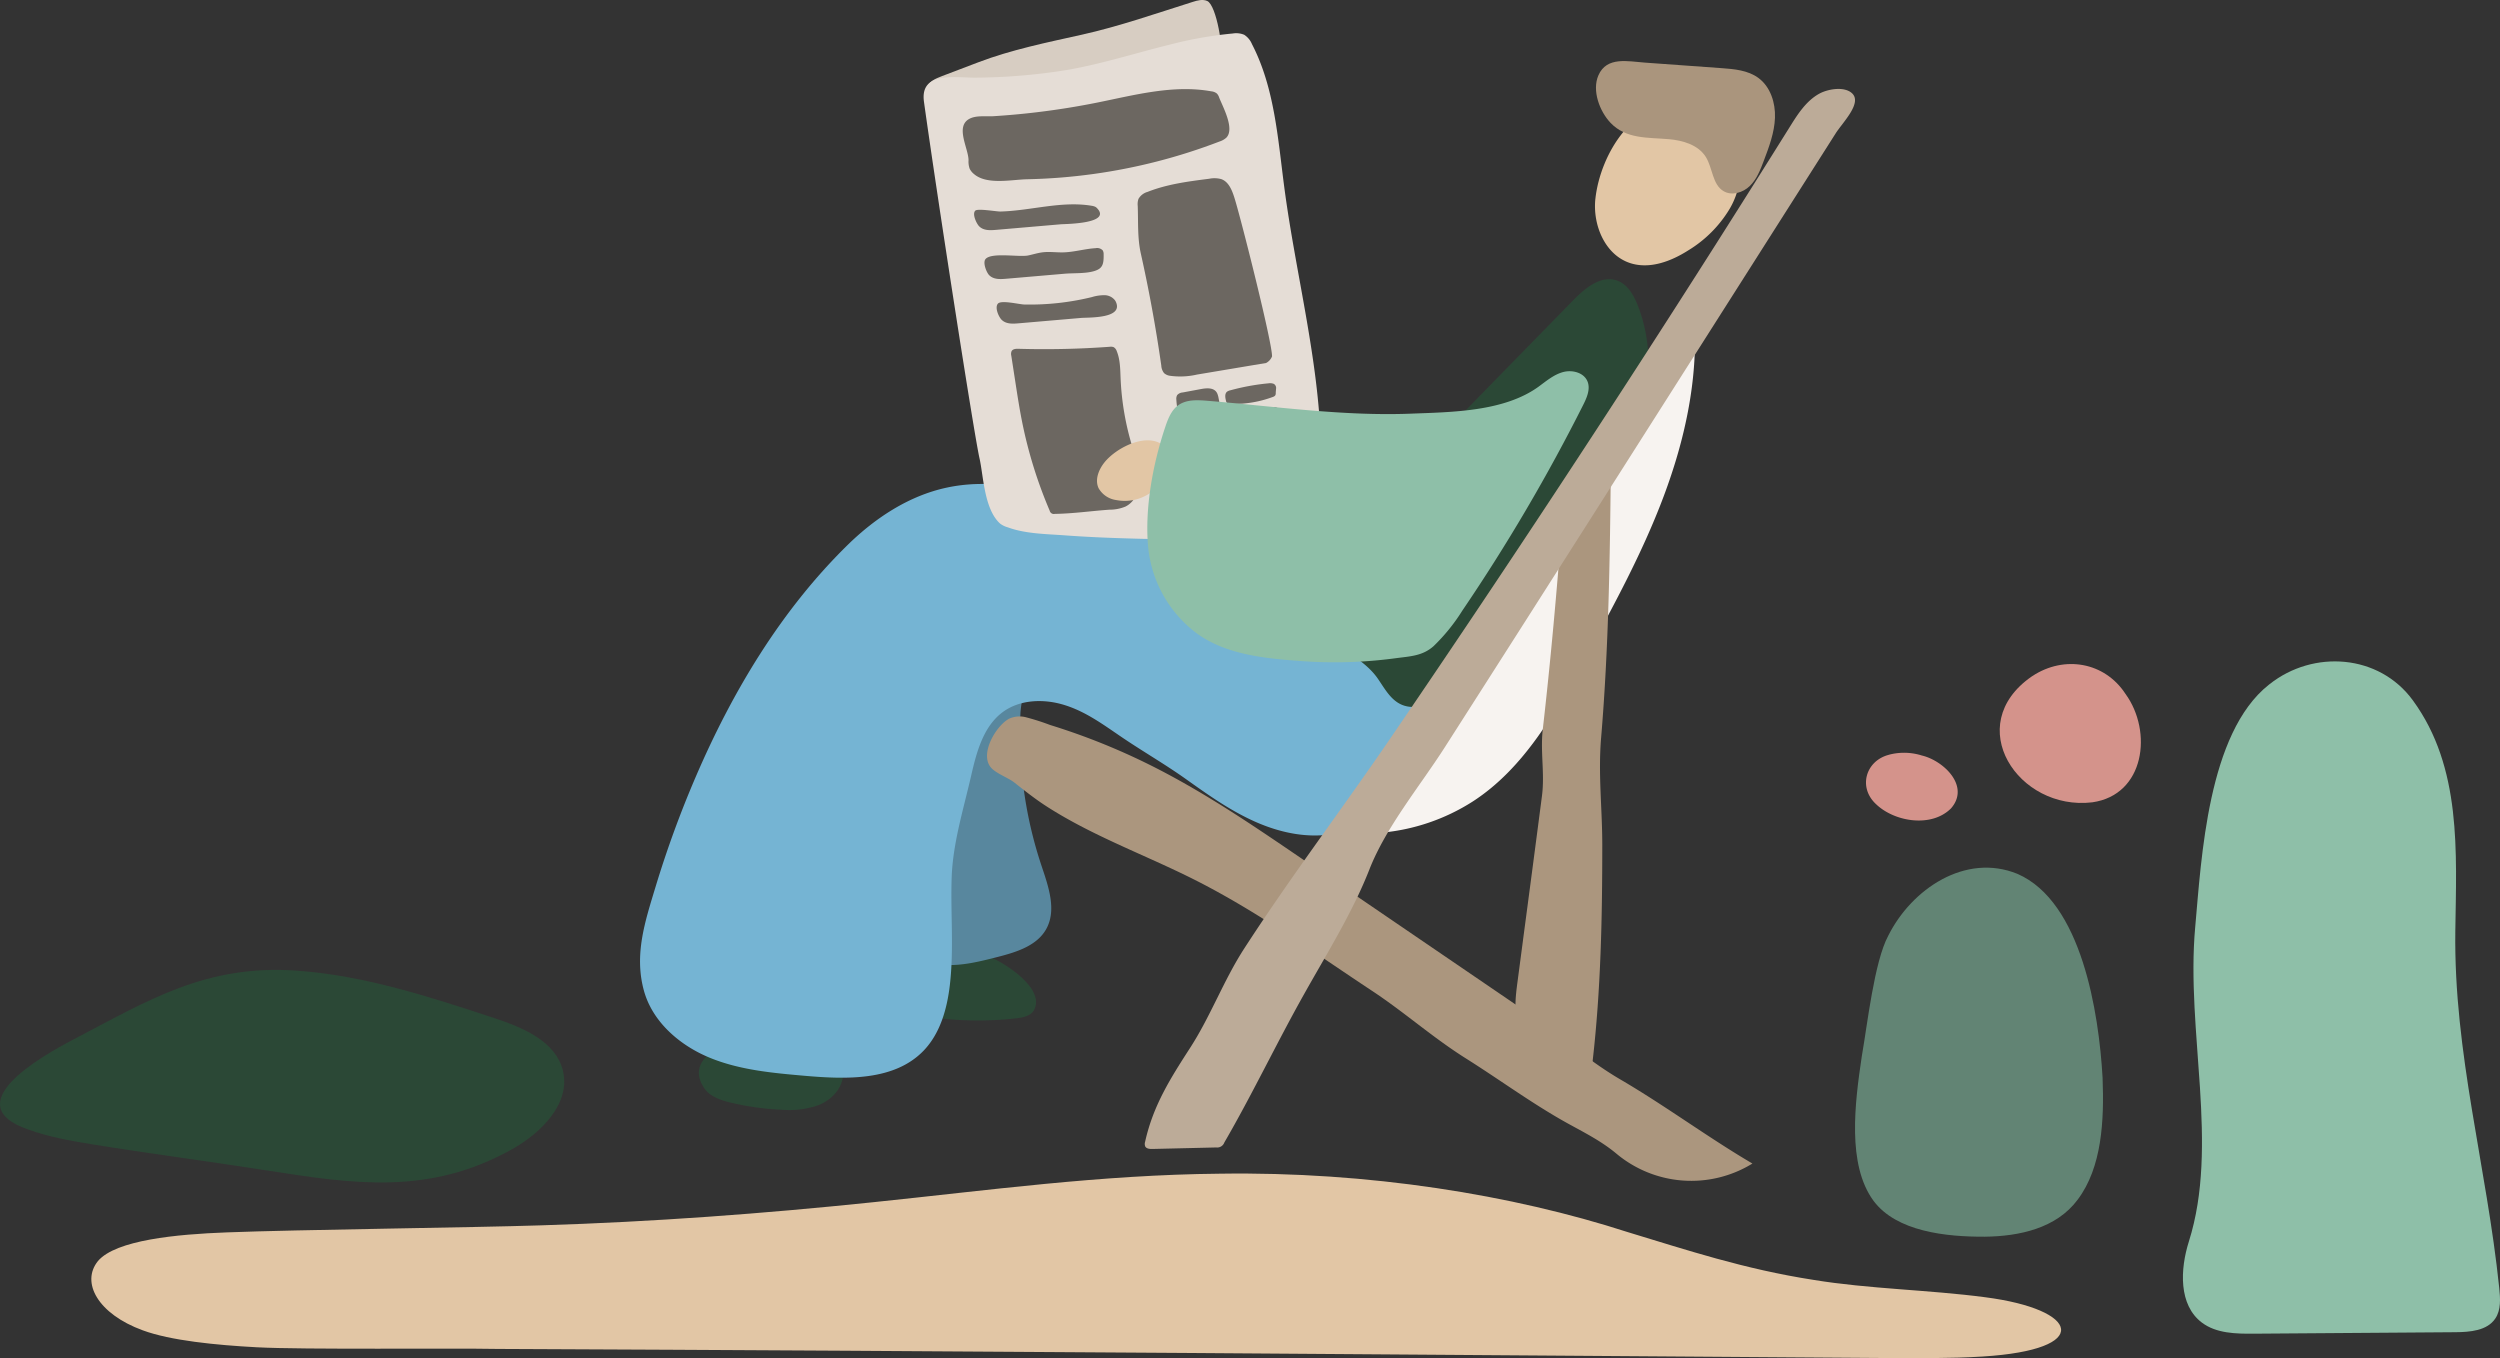 <svg id="Group_234" data-name="Group 234" xmlns="http://www.w3.org/2000/svg" xmlns:xlink="http://www.w3.org/1999/xlink" width="705.794" height="383.428" viewBox="0 0 705.794 383.428">
  <rect x="0" y="0" width="705.794" height="383.428" fill="#333333" stroke="none"/>
  <defs>
    <clipPath id="clip-path">
      <rect id="Rectangle_521" data-name="Rectangle 521" width="705.794" height="383.428" fill="none"/>
    </clipPath>
  </defs>
  <g id="Group_232" data-name="Group 232" clip-path="url(#clip-path)">
    <path id="Path_1275" data-name="Path 1275" d="M247.131,329.33c-6.9-.083-29.961,4.747-22.475,16.006,1.626,2.444,4.672,3.459,7.527,4.143a75.27,75.27,0,0,0,14.4,2,24.966,24.966,0,0,0,10.327-1.268c3.245-1.3,6.115-3.969,6.827-7.391.833-4-1.507-8.186-4.9-10.472s-7.62-2.97-11.707-3.019" transform="translate(-25.878 -38.187)" fill="#2b4836"/>
    <path id="Path_1276" data-name="Path 1276" d="M313.333,323.189a96.06,96.06,0,0,1-13.929-.465c-3.379-.359-7.063-1.076-9.2-3.718-2.258-2.792-1.966-7.094.088-10.039,4.717-6.764,13.661-6.5,20.76-4.387,4.639,1.38,17.684,9.282,14.376,15.664-.89,1.718-3.092,2.186-5.014,2.405q-3.529.4-7.081.54" transform="translate(-33.468 -35.164)" fill="#2b4836"/>
    <path id="Path_1277" data-name="Path 1277" d="M326.942,268.428c1.963,5.862,4.338,12.53,1.3,17.913-2.676,4.738-8.509,6.5-13.781,7.848-4.9,1.254-9.9,2.519-14.955,2.227s-10.261-2.392-13.073-6.6c-2.595-3.884-2.779-8.856-2.624-13.524a131.166,131.166,0,0,1,13.127-52.923c3-6.155,15.261-23.177,23.457-13.434,3.172,3.77.787,11.252.59,15.616a118.958,118.958,0,0,0,.818,20.3,117.587,117.587,0,0,0,5.142,22.575" transform="translate(-32.904 -24.001)" fill="#58879e"/>
    <path id="Path_1278" data-name="Path 1278" d="M349.866,169.477q-4.254-1.932-8.529-3.818c-15.93-7.033-33.32-13.73-50.346-10.075-10.731,2.3-20.273,8.608-28.1,16.3-18.7,18.374-32.412,41.288-42.722,65.23a295.166,295.166,0,0,0-11.386,31.149c-2.96,9.774-6.084,19.087-3.311,29.283,2.4,8.835,10.069,15.469,18.531,18.964s17.747,4.33,26.868,5.127c11.767,1.027,25.247,1.459,33.489-7,4.769-4.895,6.72-11.889,7.506-18.678,1.159-10.01.184-20.082.5-30.122.306-9.786,3.316-19.349,5.493-28.862,1.534-6.7,3.435-13.98,8.975-18.048,4.756-3.491,11.289-3.747,16.953-2.092,6.351,1.856,11.491,5.748,16.857,9.373,5.9,3.986,12.07,7.537,17.883,11.676,6.224,4.43,12.5,8.89,19.478,12s14.8,4.8,22.311,3.43a28.674,28.674,0,0,0,17.852-45.325c-4.908-6.6-12.355-10.743-19.62-14.592q-23.969-12.7-48.681-23.916" transform="translate(-23.7 -17.921)" fill="#75b4d3"/>
    <path id="Path_1279" data-name="Path 1279" d="M336.573,48.92C325.2,43.677,314.1,37.371,302.78,31.769c-3.346-1.657-7.314-4.238-6.739-7,.355-1.708,2.39-2.589,4.259-3.3l10.232-3.891c9.366-3.562,19.369-5.588,29.1-7.757,10.67-2.378,21-6,31.415-9.285,1.344-.423,2.839-.835,4.119-.247,2.581,1.187,4.739,13.97,3.686,16.609-6.263,15.713-19.256,20.8-32.351,31.512-3.341,2.733-6.3,2.173-9.923.506" transform="translate(-34.32 0)" fill="#d7cdc2"/>
    <path id="Path_1280" data-name="Path 1280" d="M364.067,13.931a114.264,114.264,0,0,1,18.169-3.244,5.882,5.882,0,0,1,3.229.365,5.762,5.762,0,0,1,2.189,2.638c6.4,12.356,7.308,26.7,9.135,40.5,3.227,24.373,9.7,48.389,10.334,72.967.085,3.274.04,6.671-1.332,9.645-1.524,3.3-4.486,5.672-7.346,7.917-3.882,3.046-7.892,6.141-12.472,8.07-4.528,1.909-7.414,1.214-11.942.824-5.713-.492-11.622-.119-17.357-.263-7.286-.182-14.577-.441-21.847-.98-5.158-.382-11.133-.423-16.046-2.243a6.571,6.571,0,0,1-2.233-1.073c-4.53-4.091-4.708-13.591-5.806-18.388C309.2,123.942,298.787,56.8,295.052,29.952c-1.235-8.871,9.32-6.668,14.937-6.8a168.434,168.434,0,0,0,25.943-2.247c9.5-1.7,18.77-4.647,28.135-6.979" transform="translate(-34.201 -1.232)" fill="#e5ddd6"/>
    <path id="Path_1281" data-name="Path 1281" d="M328.592,34.96q8.431-1.016,16.766-2.689c10.672-2.147,21.57-5.123,32.281-3.184a2.942,2.942,0,0,1,1.575.637,2.983,2.983,0,0,1,.624,1.1c1.01,2.6,4.474,8.837,2.03,11.341a5.259,5.259,0,0,1-1.945,1.094,160.582,160.582,0,0,1-35.617,9.167,160.766,160.766,0,0,1-18.627,1.48c-4.45.093-11.377,1.662-15.032-1.454a4.39,4.39,0,0,1-1.262-1.565,6.177,6.177,0,0,1-.3-2.362c-.035-3.319-3.687-9.275.027-11.555,1.953-1.2,4.833-.728,7.018-.865q4.812-.3,9.609-.818,1.427-.152,2.851-.324" transform="translate(-35.65 -3.3)" fill="#6c6761"/>
    <path id="Path_1282" data-name="Path 1282" d="M345.263,65.944a1.563,1.563,0,0,1,.412.287c4.586,4.539-8.957,4.557-10.078,4.654l-18.389,1.584c-1.616.14-3.473.226-4.708-1.016-.736-.741-2.029-3.458-1.1-4.4.7-.705,5.972.266,7.154.233,8.6-.242,17.2-3.039,25.687-1.628a3.691,3.691,0,0,1,1.023.284" transform="translate(-36.07 -7.568)" fill="#6c6761"/>
    <path id="Path_1283" data-name="Path 1283" d="M348.03,80.945c0,.019,0,.038,0,.057.053,2.874-.319,4.05-2.79,4.753-2.5.711-5.68.489-8.275.713l-16.539,1.424c-1.616.14-3.473.226-4.708-1.015-.764-.769-1.873-3.561-1.029-4.555,1.671-1.967,9.488-.48,12.043-1.016,1.377-.29,2.726-.728,4.124-.893,1.91-.225,3.843.068,5.766.024,3.081-.072,6.084-1.009,9.16-1.188a2.172,2.172,0,0,1,1.977.61,1.967,1.967,0,0,1,.271,1.086" transform="translate(-36.454 -9.188)" fill="#6c6761"/>
    <path id="Path_1284" data-name="Path 1284" d="M351.711,95.762a2.754,2.754,0,0,1,.2.341c2.3,4.838-7.706,4.405-9.83,4.588l-17.7,1.525c-1.617.139-3.473.226-4.708-1.015-.842-.846-1.987-3.466-1.044-4.546s6.015.215,7.492.245a73.773,73.773,0,0,0,19.045-2.1,11.854,11.854,0,0,1,3.685-.532,3.806,3.806,0,0,1,2.868,1.491" transform="translate(-36.904 -10.929)" fill="#6c6761"/>
    <path id="Path_1285" data-name="Path 1285" d="M369.982,109.8a3.687,3.687,0,0,0,.783,2.136,3.119,3.119,0,0,0,1.649.75,21.12,21.12,0,0,0,7.656-.339l19.506-3.271a3.609,3.609,0,0,0,1.667-1.842c.174-3.494-8.8-39.038-10.6-44.745-.675-2.14-1.6-4.552-3.709-5.316a7.385,7.385,0,0,0-3.439-.106c-5.888.751-11.847,1.519-17.368,3.7a4.306,4.306,0,0,0-2.583,1.977,4.528,4.528,0,0,0-.217,1.978c.178,4.556-.111,9.034.875,13.447q1.66,7.427,3.043,14.913,1.541,8.33,2.735,16.721" transform="translate(-42.128 -6.6)" fill="#6c6761"/>
    <path id="Path_1286" data-name="Path 1286" d="M350.707,156.729c-5.187.365-10.327,1.117-15.488,1.191a1.192,1.192,0,0,1-1.431-.9,127.736,127.736,0,0,1-7.795-25.116c-.744-3.716-1.323-7.462-1.9-11.207q-.573-3.713-1.147-7.428a2.026,2.026,0,0,1,.083-1.285c.355-.646,1.246-.7,1.982-.674a253.04,253.04,0,0,0,25.762-.572,2.193,2.193,0,0,1,1.062.107,1.988,1.988,0,0,1,.885,1.139c.981,2.416.974,5.1,1.085,7.7A77.03,77.03,0,0,0,357.2,139.24c.909,2.926,2,5.864,2.021,8.927s-1.316,6.364-4.075,7.7a11.689,11.689,0,0,1-4.436.865" transform="translate(-37.439 -12.839)" fill="#6c6761"/>
    <path id="Path_1287" data-name="Path 1287" d="M387.24,125.53a6.289,6.289,0,0,1,.352,1.292l1.79,9.183a4.129,4.129,0,0,1,.086,1.752c-.646,2.655-4.251,2.059-6.278,2.251a3.81,3.81,0,0,1-1.859-.133,3.284,3.284,0,0,1-1.177-.987,20.108,20.108,0,0,1-4.487-11.64,2.139,2.139,0,0,1,.229-1.323,2.264,2.264,0,0,1,1.55-.744l5.158-.961c1.521-.284,3.384-.447,4.328.779a2.481,2.481,0,0,1,.309.532" transform="translate(-43.559 -14.38)" fill="#6c6761"/>
    <path id="Path_1288" data-name="Path 1288" d="M405.619,123.98c-.014.4-.081.815-.083,1.152a1.28,1.28,0,0,1-.116.646,1.231,1.231,0,0,1-.622.448,31.4,31.4,0,0,1-12.319,1.979,1.178,1.178,0,0,1-.526-.1,1.211,1.211,0,0,1-.478-.83c-.22-.865-.375-1.943.316-2.506a2.355,2.355,0,0,1,.922-.387,63.167,63.167,0,0,1,10.806-1.974,2.807,2.807,0,0,1,1.481.162,1.348,1.348,0,0,1,.62,1.409" transform="translate(-45.371 -14.191)" fill="#6c6761"/>
    <path id="Path_1289" data-name="Path 1289" d="M404.915,130.133a1.389,1.389,0,0,1,1.2.139,1.37,1.37,0,0,1,.331.614l.949,2.84a2.129,2.129,0,0,1-1.466.525l-8.264.76c-1.387.127-6.425,1.321-5.119-1.828.568-1.372,3-1.175,4.273-1.428,2.7-.534,5.394-1.1,8.1-1.621" transform="translate(-45.492 -15.082)" fill="#6c6761"/>
    <path id="Path_1290" data-name="Path 1290" d="M404.758,138.071a1.939,1.939,0,0,1,1.719.342,1.905,1.905,0,0,1,.358.814l.416,1.59c-.088.277-.444.345-.735.364l-6.758.446c-1.38.09-6.037,1.257-5.866-.931.2-2.577,9.024-2.4,10.865-2.626" transform="translate(-45.673 -16.005)" fill="#6c6761"/>
    <path id="Path_1291" data-name="Path 1291" d="M466.118,238.127c14.53-9.386,23.385-25.2,31.667-40.39,8.134-14.915,16.3-29.891,22.265-45.8s9.707-32.886,8.654-49.842q-48.649,62.175-90.922,129.008c-3.073,4.859-7.076,16.518,2.5,15.826a57.343,57.343,0,0,0,25.841-8.806" transform="translate(-50.355 -11.839)" fill="#f7f3f0"/>
    <path id="Path_1292" data-name="Path 1292" d="M83.9,309.955c19.062,1.365,37.445,7.39,55.6,13.368,8.1,2.668,17.39,6.559,19.418,14.844,2.264,9.253-6.131,17.621-14.454,22.254-23.375,13.011-44.517,9.781-69.339,5.9-16.472-2.579-33.008-4.724-49.469-7.4-5.759-.935-12.325-2.147-17.527-4.076-20.688-7,3.609-20.757,12.456-25.389,21.34-11.174,37.561-21.3,63.122-19.513l.194.014" transform="translate(0 -35.915)" fill="#2b4836"/>
    <path id="Path_1293" data-name="Path 1293" d="M602.229,241c-6.392,1.731-8.613,9.14-3.511,13.884,5.182,5.006,15.664,6.766,21.209,1.185,5.463-6.324-2.252-13.5-8.253-14.9a16.706,16.706,0,0,0-9.246-.231Z" transform="translate(-69.097 -27.875)" fill="#d4938b"/>
    <path id="Path_1294" data-name="Path 1294" d="M647.62,215.582c-19.782,13.725-3.811,38.016,17.1,35.52,14.876-2.093,17.106-20,9.4-30.6-5.88-9.015-17.288-10.99-26.3-5.05Z" transform="translate(-74.048 -24.59)" fill="#d4938b"/>
    <path id="Path_1295" data-name="Path 1295" d="M509.468,59.949c-.812,7.4,2.7,15.839,9.77,18.172,5.517,1.82,11.57-.456,16.466-3.584a34.5,34.5,0,0,0,11.6-11.6,21.8,21.8,0,0,0,2.565-15.956,18.6,18.6,0,0,0-14.443-13.4c-14.762-2.607-24.561,13.681-25.955,26.377" transform="translate(-59.061 -3.861)" fill="#e2c6a5"/>
    <path id="Path_1296" data-name="Path 1296" d="M530.2,41.546c4.018.348,8.381,1.626,10.5,5.057,1.936,3.134,1.817,7.742,4.985,9.621,2.329,1.381,5.471.44,7.411-1.448s2.958-4.5,3.92-7.034c1.5-3.956,3.028-8,3.189-12.228s-1.277-8.755-4.69-11.258c-2.942-2.16-6.8-2.5-10.438-2.761l-21.628-1.561c-4.753-.343-10.751-1.793-13.094,3.6-1.88,4.321.376,10.19,3.41,13.39,4.406,4.647,10.579,4.12,16.435,4.627" transform="translate(-59.098 -2.261)" fill="#aa957d"/>
    <path id="Path_1297" data-name="Path 1297" d="M493.969,331.259c12.777,7.47,24.564,16.259,37.322,23.762a32.946,32.946,0,0,1-38.458-2.84c-4.124-3.416-8.5-5.644-13.243-8.246-10.12-5.554-19.4-12.431-29.158-18.569-9.467-5.953-17.29-13-26.515-19.092-16.451-10.872-32.47-22.484-50.156-31.39-13.831-6.965-28.631-12.267-41.662-20.642-3.221-2.07-6.161-4.394-9.146-6.755-1.866-1.475-5.246-2.576-6.7-4.333-3.137-3.8,1.39-11.589,5.091-13.669a7.1,7.1,0,0,1,4.921-.438,67.281,67.281,0,0,1,6.747,2.161A186.946,186.946,0,0,1,360.808,242.3c15.265,7.563,29.327,17.15,43.332,26.7q31.119,21.229,62.24,42.454c9.264,6.319,18.037,14.223,27.588,19.806" transform="translate(-36.549 -26.532)" fill="#ab967e"/>
    <path id="Path_1298" data-name="Path 1298" d="M483.6,164.552a40.332,40.332,0,0,0-6.475,6.479c-8.392,10.968-10.052,26.459-21.2,35.445-3.374,2.719-8.115,4.563-12.013,2.671-2.941-1.428-4.577-4.548-6.441-7.234-6.769-9.747-22.569-10.38-18.526-25.26,1.357-4.993,4.539-9.266,7.781-13.3,9.523-11.843,20.657-21.768,31.156-32.618,11.538-11.924,23.178-23.752,34.765-35.628,3.356-3.44,7.888-7.184,12.409-5.556,2.918,1.05,4.635,4.039,5.78,6.921,4.87,12.257,3.713,26.45-1.688,38.483a68.277,68.277,0,0,1-15.306,21.177c-3.184,3.045-6.841,5.6-10.243,8.417" transform="translate(-48.502 -10.339)" fill="#2b4836"/>
    <path id="Path_1299" data-name="Path 1299" d="M486.084,282.768q-.776,5.868-1.549,11.737c-.535,4.063-1.056,8.289.219,12.183,1.992,6.078,7.813,9.93,13.246,13.3,1.86,1.155,4.32,2.3,6.083,1,1.216-.9,1.484-2.572,1.656-4.072,2.34-20.422,2.729-40.61,2.729-61.2-.017-10.346-1.19-19.85-.324-30.15,2.14-25.492,2.486-50.667,2.739-76.258a22.362,22.362,0,0,0-8.671,4.822,13.881,13.881,0,0,0-3.8,4.336,16.2,16.2,0,0,0-1.243,5.979c-1.543,19.714-3.234,39.024-5.493,58.726-.743,6.473.6,12.455-.243,18.906q-2.644,20.345-5.352,40.68" transform="translate(-56.117 -17.314)" fill="#ab967e"/>
    <path id="Path_1300" data-name="Path 1300" d="M508.191,123.412l34.975-55,17.487-27.5c1.933-3.039,7.628-8.622,4.541-11.342-2.244-1.978-6.87-1.123-9.242.2-3.658,2.045-5.995,5.7-8.179,9.195q-10.386,16.626-20.9,33.176-44.75,70.428-91.859,139.451c-13.58,19.9-28.295,39.3-41.361,59.489-5.773,8.918-9.483,19.072-15.21,27.945-5.557,8.609-10.474,16.3-12.763,26.585a2.012,2.012,0,0,0,.008,1.3c.333.693,1.271.772,2.04.754l18.016-.426a2.14,2.14,0,0,0,2.3-1.406c7.915-13.635,14.784-28.132,22.608-42.042,6.388-11.393,13.616-22.967,18.345-35.037,4.71-12.024,14.267-23.518,21.306-34.524q11.591-18.127,23.16-36.266,7.4-11.61,14.8-23.225,9.971-15.661,19.931-31.33" transform="translate(-42.39 -3.293)" fill="#bcab98"/>
    <path id="Path_1301" data-name="Path 1301" d="M249.535,382.9c-30.409,3.165-61.843,5.518-93.317,6.49-19.924.648-68.909,1.218-88.813,1.991-14.1.522-31.3,2.14-36.365,8.082-4.919,6.08.043,14.97,12.644,19.567,7.893,2.913,20.656,4.165,32.162,4.784,13.147.711,54.984.214,67.991.469,130.4.56,260.81,1.643,391.138,2.561,9.279.04,19.06.16,28.1-.414,31.418-1.928,27.488-13.3.7-16.746-15.588-2.07-33.017-2.35-48.414-4.895-19.557-3.031-35.861-8.467-52.434-13.484-32.45-10.5-73.124-17.144-115.251-16.495-33.461.3-65.679,4.736-97.859,8.061Z" transform="translate(-3.382 -43.456)" fill="#e2c6a5"/>
    <path id="Path_1302" data-name="Path 1302" d="M594.37,329.962c1.5-8.552,3.467-26.332,7.391-33.633,6.606-13.238,21.819-23.472,36.47-17.5,18.169,7.88,23,39.2,24.054,57.535.48,12.21-.193,25.359-7.026,34.444-6.024,8.124-16.517,10.352-26.229,10.464-10.885.051-24.975-1.412-31.455-10.19-7.414-10.174-5.278-27.3-3.255-40.823Z" transform="translate(-68.69 -32.129)" fill="#628474"/>
    <path id="Path_1303" data-name="Path 1303" d="M721.559,217.654c12.385-9.806,30.925-8.508,40.458,4.551,13.855,18.92,12.294,42.826,11.994,65.179-.464,34.5,8.827,66.258,12.394,100.7.306,2.957.548,6.192-1.112,8.659-2.318,3.445-7.152,3.823-11.3,3.853l-56.807.419c-5.116.038-10.645-.054-14.73-3.135-6.588-4.969-6.157-15.016-3.672-22.884,8.617-27.272-.869-59.216,1.784-88.679,1.777-19.729,3.55-54.84,20.776-68.494Z" transform="translate(-80.831 -24.491)" fill="#8ebfa8"/>
    <path id="Path_1304" data-name="Path 1304" d="M352.506,146.754c-1.691,2.068-2.867,4.974-1.726,7.389a6.787,6.787,0,0,0,4.922,3.328,12.66,12.66,0,0,0,11.308-3.363c3.1-3.084,6.02-10.526.723-12.872-4.916-2.176-12.2,1.817-15.228,5.517" transform="translate(-40.622 -16.305)" fill="#e2c6a5"/>
    <path id="Path_1305" data-name="Path 1305" d="M416.517,200.693a127.623,127.623,0,0,0,19.929-1.111c4.1-.553,7.61-.612,10.752-3.407a52.745,52.745,0,0,0,8.127-10.038,516.168,516.168,0,0,0,34.123-58.07c1.055-2.1,2.112-4.545,1.19-6.7-1.052-2.459-4.3-3.279-6.884-2.575s-4.69,2.5-6.851,4.08c-9.764,7.111-24.5,7.211-36.21,7.66-19.075.731-38.351-2.076-57.342-3.637-2.821-.232-5.909-.4-8.212,1.251-1.912,1.368-2.853,3.7-3.606,5.923-3.521,10.411-5.9,23.033-4.915,34.023a34.636,34.636,0,0,0,13.125,24c8.453,6.543,20.033,7.557,30.378,8.307q3.193.232,6.4.3" transform="translate(-42.485 -13.746)" fill="#8ebfa8"/>
  </g>
</svg>
